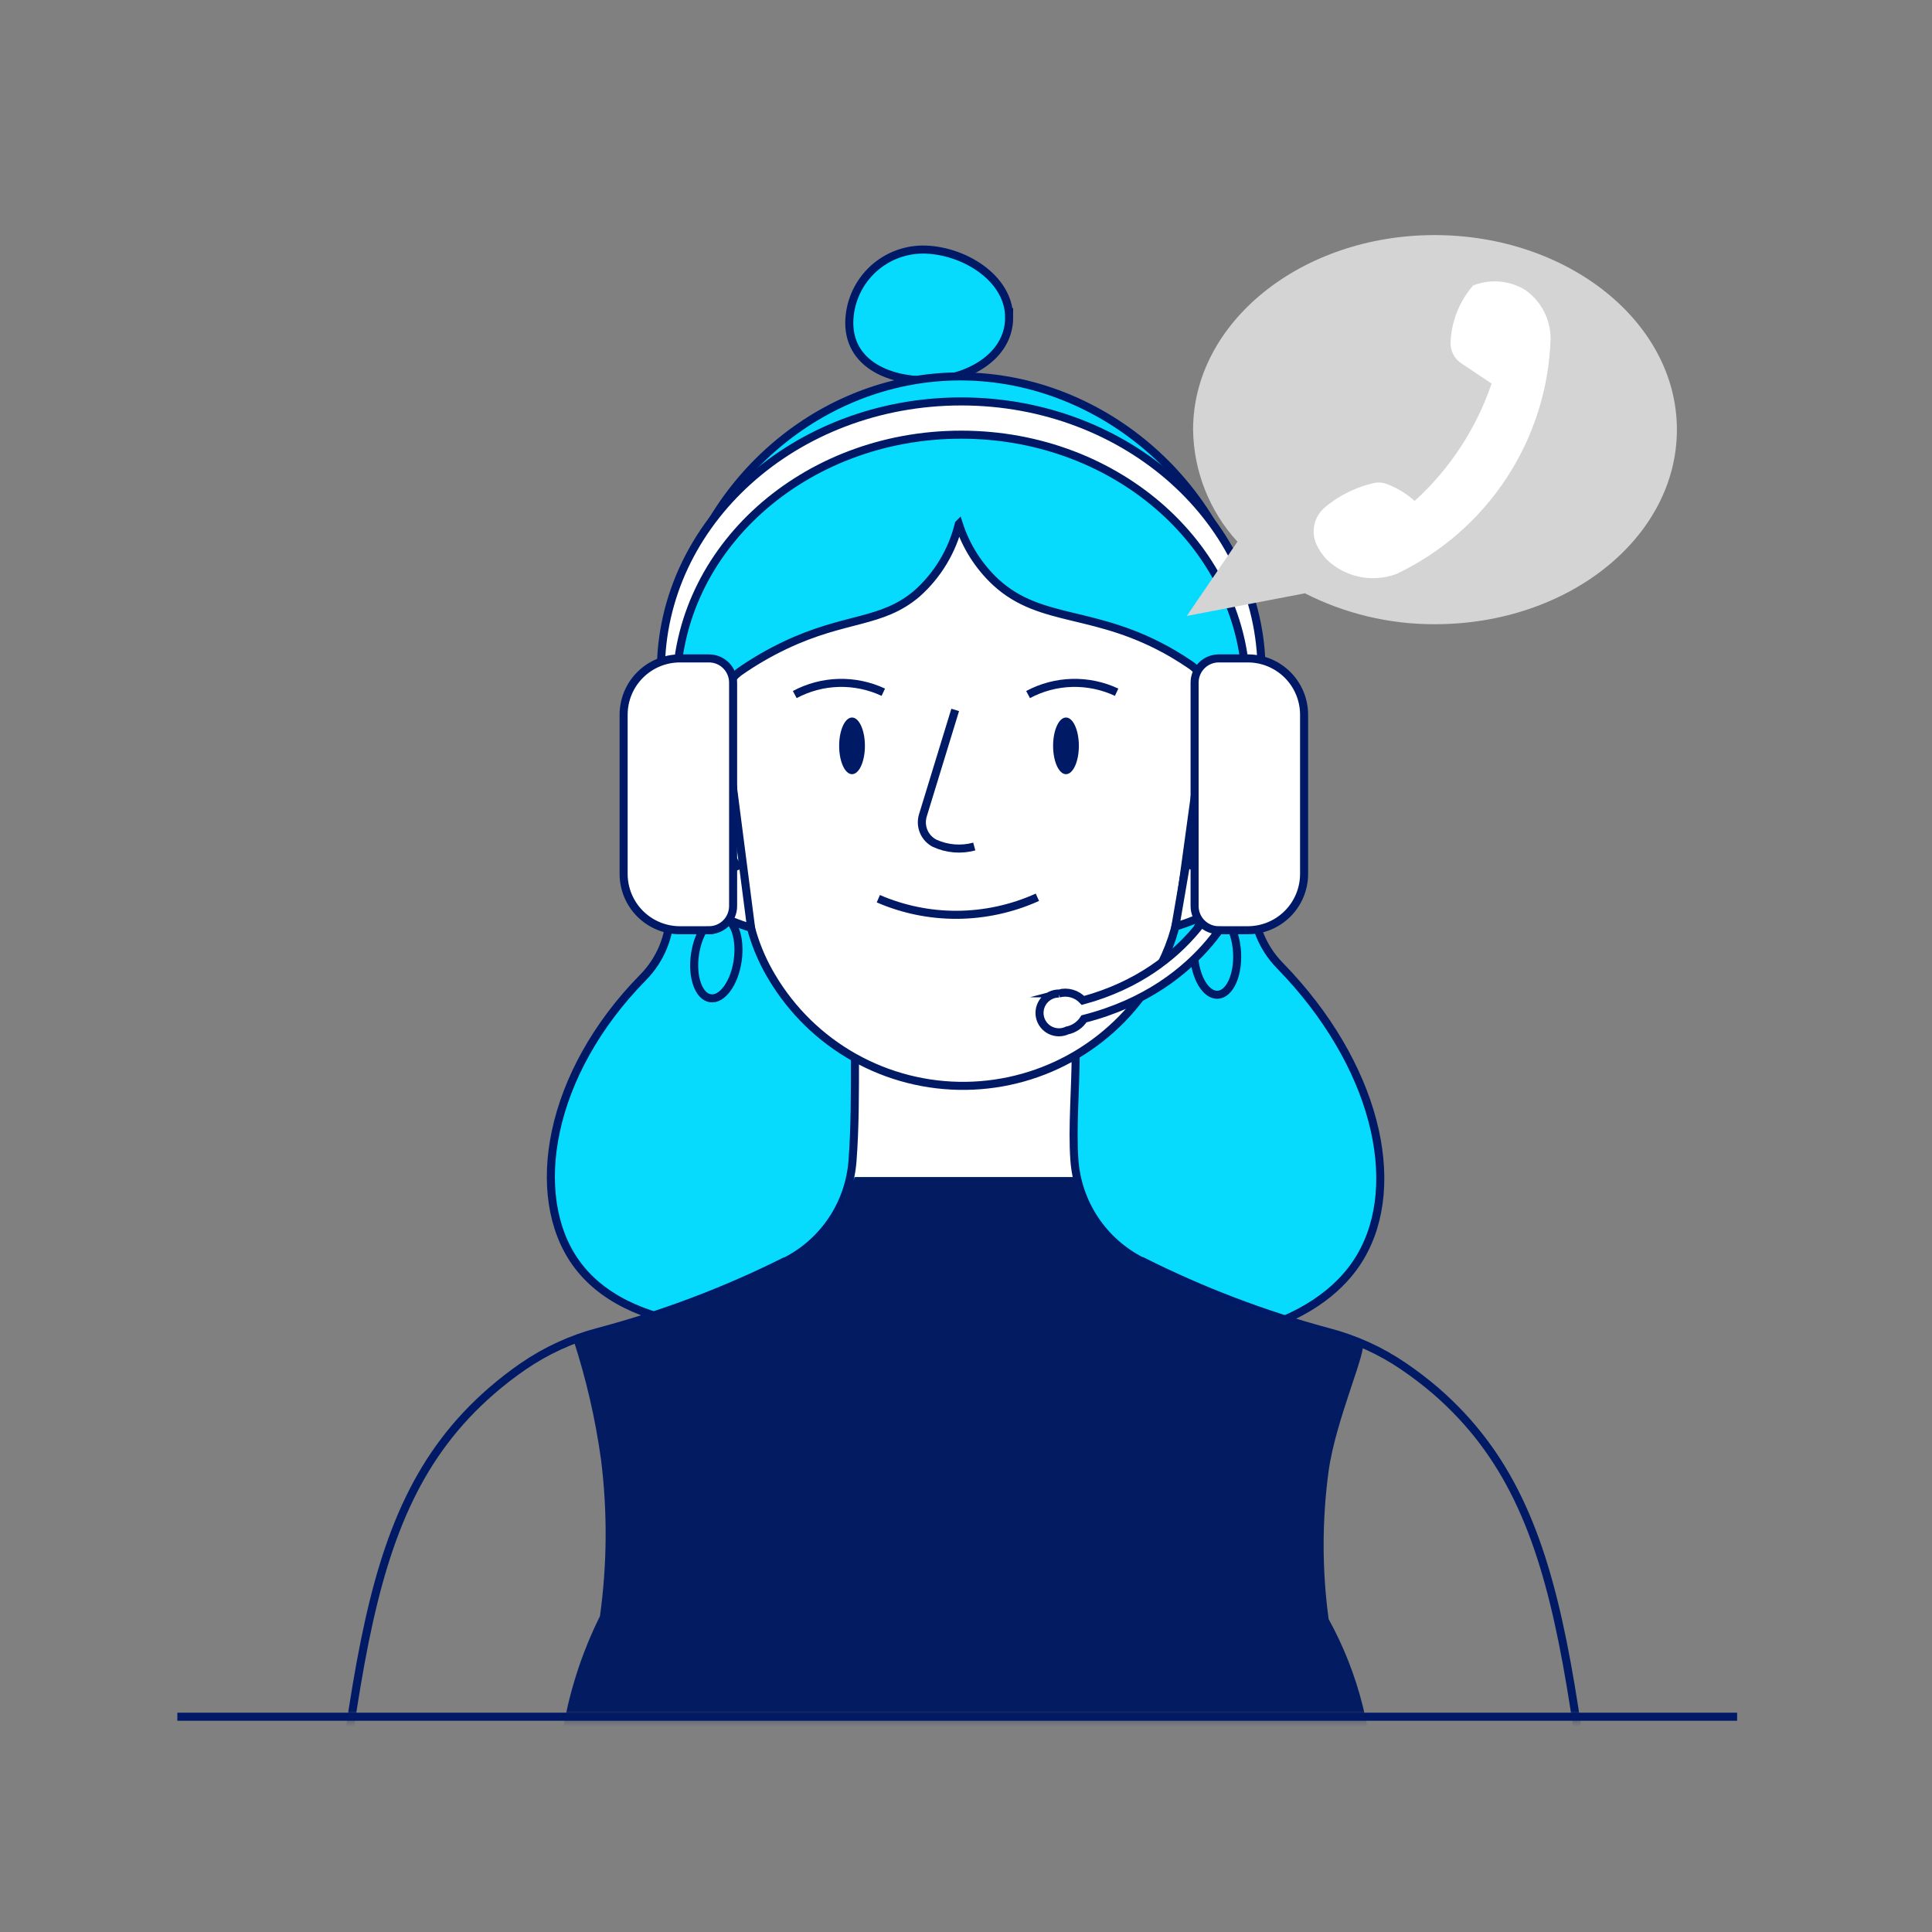 <svg fill="none" viewBox="0 0 240 240" xmlns="http://www.w3.org/2000/svg" xmlns:xlink="http://www.w3.org/1999/xlink"><rect x="0" y="0" width="240" height="240" fill="#808080" stroke="none"/><mask id="a" height="240" maskUnits="userSpaceOnUse" width="240" x="0" y="0"><rect fill="#e0e4f6" height="240" rx="16" width="240"/></mask><mask id="b" height="200" maskUnits="userSpaceOnUse" width="200" x="20" y="20"><path d="m220 20h-200v200h200z" fill="#fff"/></mask><mask id="c" height="198" maskUnits="userSpaceOnUse" width="208" x="20" y="16"><path d="m227.42 16.508h-207.42v196.75h207.42z" fill="#fff"/></mask><g mask="url(#a)"><g mask="url(#b)"><path d="m215.791 213.258h-193.76" stroke="#001966" stroke-miterlimit="10"/><path d="m125.36 39.44c0 4.95-5.32 7.81-10.27 7.81s-9.59-2.2-9.59-7.15c.021-2.412.991-4.719 2.699-6.422 1.709-1.703 4.019-2.665 6.431-2.678 4.95 0 10.73 3.48 10.73 8.44z" fill="#07dbfd" stroke="#001966" stroke-miterlimit="10"/><path d="m83.26 82.462v30.77c-.013 3.062-1.222 5.998-3.37 8.18-11.81 12-14.28 27.09-8.39 35.41 3.83 5.42 10.61 7.13 14.72 7.69h71.909c6.86-2.55 9.71-6.42 10.86-8.37 5.41-9.13 1.9-24-10-36.2-2.135-2.176-3.334-5.101-3.34-8.15v-29.15c.009-2.102-.199-4.2-.62-6.26-3.84-18-20.33-30.72-38-29.55-16.39 1.09-30.38 13.84-33.349 30.7-.285 1.628-.425 3.277-.42 4.93z" fill="#07dbfd" stroke="#001966" stroke-miterlimit="10"/><path d="m133.783 146.222h-28.4l1.3-24.12h26.87z" fill="#fff"/><path d="m119.107 65.094c-.817 3.346-2.634 6.364-5.21 8.65-4.42 3.75-8.83 2.84-16.34 6.4-1.963.929-3.846 2.02-5.63 3.26-.723.512-1.294 1.21-1.655 2.019-.361.809-.497 1.701-.395 2.581l2.73 23.57c.362 3.467 1.482 6.813 3.28 9.8 2.474 4.169 6.002 7.614 10.229 9.986 4.228 2.373 9.006 3.59 13.854 3.529s9.594-1.397 13.761-3.875 7.608-6.01 9.976-10.24c1.528-2.697 2.516-5.666 2.91-8.74l3.38-24.67c.13-.907.004-1.832-.364-2.671-.367-.839-.962-1.559-1.716-2.079-.66-.45-1.4-.93-2.22-1.41-9.61-5.61-16.31-3.66-22-8.88-2.122-1.979-3.702-4.468-4.59-7.23z" fill="#fff" stroke="#011a66" stroke-miterlimit="10"/><path d="m149.488 94.847c4.79-2.07 7.44-1.22 8.36 0 3.89 5.15.92 16.46-11.84 20.25z" fill="#fff" stroke="#011a66" stroke-miterlimit="10"/><path d="m154.363 101.109c-1.238.558-2.384 1.3-3.4 2.2-1.429 1.275-2.565 2.845-3.33 4.6" stroke="#011a66" stroke-miterlimit="10"/><path d="m90.672 94.878c-4.78-2.06-8.29-1.09-9.21.13-3.88 5.14-.91 16.46 11.84 20.25z" fill="#fff" stroke="#011a66" stroke-miterlimit="10"/><path d="m85 101.273c3.01 1.348 5.409 3.769 6.73 6.79m-.093 11.271c.404-2.793-.457-5.229-1.922-5.441-1.465-.211-2.979 1.881-3.383 4.675-.404 2.793.457 5.229 1.922 5.44 1.465.212 2.98-1.881 3.383-4.674zm59.64 4.239c1.477-.081 2.55-2.432 2.395-5.25s-1.479-5.036-2.957-4.955c-1.478.082-2.55 2.432-2.395 5.25s1.479 5.036 2.957 4.955zm-52.55-37.292c1.684-.902 3.555-1.398 5.465-1.448 1.91-.05 3.805.346 5.535 1.158m17.984.29c1.684-.902 3.556-1.398 5.466-1.448 1.909-.05 3.805.346 5.534 1.158" stroke="#011a66" stroke-miterlimit="10"/><path d="m105.842 96.173c.884 0 1.6-1.576 1.6-3.52 0-1.944-.716-3.52-1.6-3.52-.883 0-1.6 1.576-1.6 3.52 0 1.944.717 3.52 1.6 3.52zm26.578 0c.884 0 1.6-1.576 1.6-3.52 0-1.944-.716-3.52-1.6-3.52-.883 0-1.6 1.576-1.6 3.52 0 1.944.717 3.52 1.6 3.52z" fill="#011a66"/><g stroke-miterlimit="10"><path d="m118.658 88.188-4 13.059c-.213.659-.186 1.371.075 2.012.262.641.742 1.168 1.355 1.488 1.547.715 3.297.86 4.94.411m-11.919 6.483c3.08 1.334 6.404 2.015 9.76 2 3.45-.016 6.857-.759 10-2.18" stroke="#011a66"/><path d="m94.18 158.004c.689 6.11 3.616 11.749 8.218 15.828 4.602 4.078 10.552 6.307 16.701 6.256 6.15-.051 12.062-2.378 16.596-6.532 4.533-4.154 7.368-9.841 7.955-15.962" stroke="#fffdfd"/><path d="m127.173 186.938h-15.611v2.88h15.611z" fill="#fff" stroke="#011a66"/><path d="m120.419 180.844h-2.88v15.61h2.88z" fill="#fff" stroke="#011a66"/><path d="m84.004 85.787c0-17.57 15.84-31.79 35.4-31.79 19.56 0 35.41 14.25 35.41 31.82l1.9-2.42c0-18.52-16.7-33.53-37.31-33.53-20.61 0-37.31 15-37.31 33.53z" fill="#fff" stroke="#001966"/><path d="m88.069 115.559h-3.6c-1.857 0-3.637-.737-4.95-2.05s-2.05-3.093-2.05-4.95v-19.77c0-1.857.737-3.637 2.05-4.95 1.313-1.313 3.093-2.05 4.95-2.05h3.6c.796 0 1.559.316 2.121.879s.879 1.326.879 2.121v27.77c0 .796-.316 1.559-.879 2.121-.563.563-1.326.879-2.121.879zm43.461 7.858c.531-.146 1.091-.143 1.621.009.529.152 1.006.446 1.379.851 13.88-3.77 17.66-14.62 17.69-14.73l2.13.7c-.17.51-4.23 12.37-19.7 16.32-.231.369-.534.687-.892.934-.357.248-.762.42-1.188.506-.328.154-.686.233-1.049.23-.362-.004-.719-.088-1.044-.249-.325-.16-.609-.391-.833-.677-.223-.285-.379-.617-.456-.971s-.073-.721.011-1.074c.084-.352.247-.681.476-.962.228-.281.518-.506.846-.66s.687-.231 1.049-.227z" fill="#fff" stroke="#001966"/><path d="m151.398 115.559h3.6c1.857 0 3.637-.737 4.95-2.05s2.05-3.093 2.05-4.95v-19.77c0-1.857-.737-3.637-2.05-4.95-1.313-1.313-3.093-2.05-4.95-2.05h-3.6c-.795 0-1.558.316-2.121.879-.562.563-.879 1.326-.879 2.121v27.77c0 .796.317 1.559.879 2.121.563.563 1.326.879 2.121.879z" fill="#fff" stroke="#001966"/></g><path d="m147.43 76.513 6.29-9.22c-3.485-3.805-5.446-8.761-5.51-13.92 0-13.35 13.46-24.17 30-24.17s30.1 10.8 30.1 24.17-13.45 24.17-30.05 24.17c-5.654.023-11.23-1.311-16.26-3.89l.06.06z" fill="#d5d4d4"/><path d="m183 35.459c-1.014 1.168-1.783 2.528-2.26 4-.33 1.009-.515 2.059-.55 3.12-.009.502.108.999.34 1.445.232.446.573.826.99 1.105l3.77 2.52c-.925 2.725-2.184 5.325-3.75 7.74-1.63 2.523-3.583 4.823-5.81 6.84-1.008-.91-2.178-1.623-3.45-2.1-.538-.211-1.128-.249-1.69-.11-1.38.33-2.707.855-3.94 1.56-.705.404-1.375.869-2 1.39-.678.546-1.156 1.302-1.357 2.15-.201.847-.114 1.738.247 2.53.321.679.746 1.303 1.26 1.85 1.129 1.087 2.542 1.833 4.076 2.151s3.127.197 4.594-.351c5.563-2.638 10.292-6.756 13.67-11.903 3.378-5.147 5.274-11.124 5.48-17.277.007-1.202-.279-2.387-.833-3.453s-1.359-1.982-2.347-2.667c-.96-.578-2.04-.927-3.157-1.02-1.116-.094-2.24.071-3.283.48z" fill="#fff"/><g mask="url(#c)"><path d="m106.208 131.328c0 4.53 0 8.86-.3 12.79-.184 2.637-1.048 5.18-2.507 7.383-1.46 2.203-3.466 3.99-5.823 5.187h-.08c-7.379 3.692-15.116 6.621-23.09 8.74-3.362.878-6.546 2.333-9.41 4.3-1.374.944-2.693 1.966-3.95 3.06-17.83 15.47-16.35 39.13-23.56 86-1 6.64-2.53 15.75-4.67 26.67-.233 1.183-.201 2.404.092 3.573.294 1.17.843 2.26 1.607 3.193.764.932 1.726 1.685 2.815 2.202 1.089.518 2.279.788 3.485.792h3.64c1.798 0 3.545-.593 4.971-1.687 1.426-1.093 2.452-2.627 2.919-4.363l12.3-45.78c1-3.85 3.71-11.13 4.75-15m64.227-97.388c0 4-.45 9.16-.16 13.09.188 2.636 1.055 5.179 2.516 7.382 1.462 2.202 3.468 3.99 5.824 5.188h.08c7.382 3.717 15.126 6.669 23.11 8.81 3.345.87 6.515 2.311 9.37 4.26 1.389.945 2.724 1.966 4 3.06 17.83 15.47 16.35 39.13 23.56 86 1 6.64 2.53 15.75 4.67 26.67.233 1.183.201 2.403-.093 3.573s-.843 2.26-1.607 3.193c-.765.932-1.726 1.684-2.815 2.202s-2.279.788-3.485.792h-3.64c-1.798 0-3.545-.593-4.972-1.687-1.426-1.093-2.452-2.627-2.918-4.363l-12.3-45.78c-1-3.85-3-10.53-4.05-14.38" stroke="#011a66" stroke-miterlimit="10"/><path d="m106.209 146.219c-.47 1-1.33 1.86-1.53 2.9-1.76 9.41-33.43 17.37-33.43 17.37 1.571 4.826 2.712 9.782 3.41 14.81.81 6.467.766 13.013-.13 19.47-1.94 3.89-8.1 17.41-3.73 33.55 1.768 6.446 4.933 12.424 9.27 17.51l-.36 40.89h80.16c-.04-13.594-.083-27.184-.13-40.77 6.78-8.007 10.619-18.092 10.88-28.58.099-7.771-1.82-15.434-5.57-22.24-.829-6.109-.829-12.302 0-18.41.89-6.44 5-15.44 4.14-15.8-3.92-1.7-23-4.65-32.44-14.35-1.281-1.972-2.291-4.108-3-6.35z" fill="#031b61"/></g></g></g></svg>